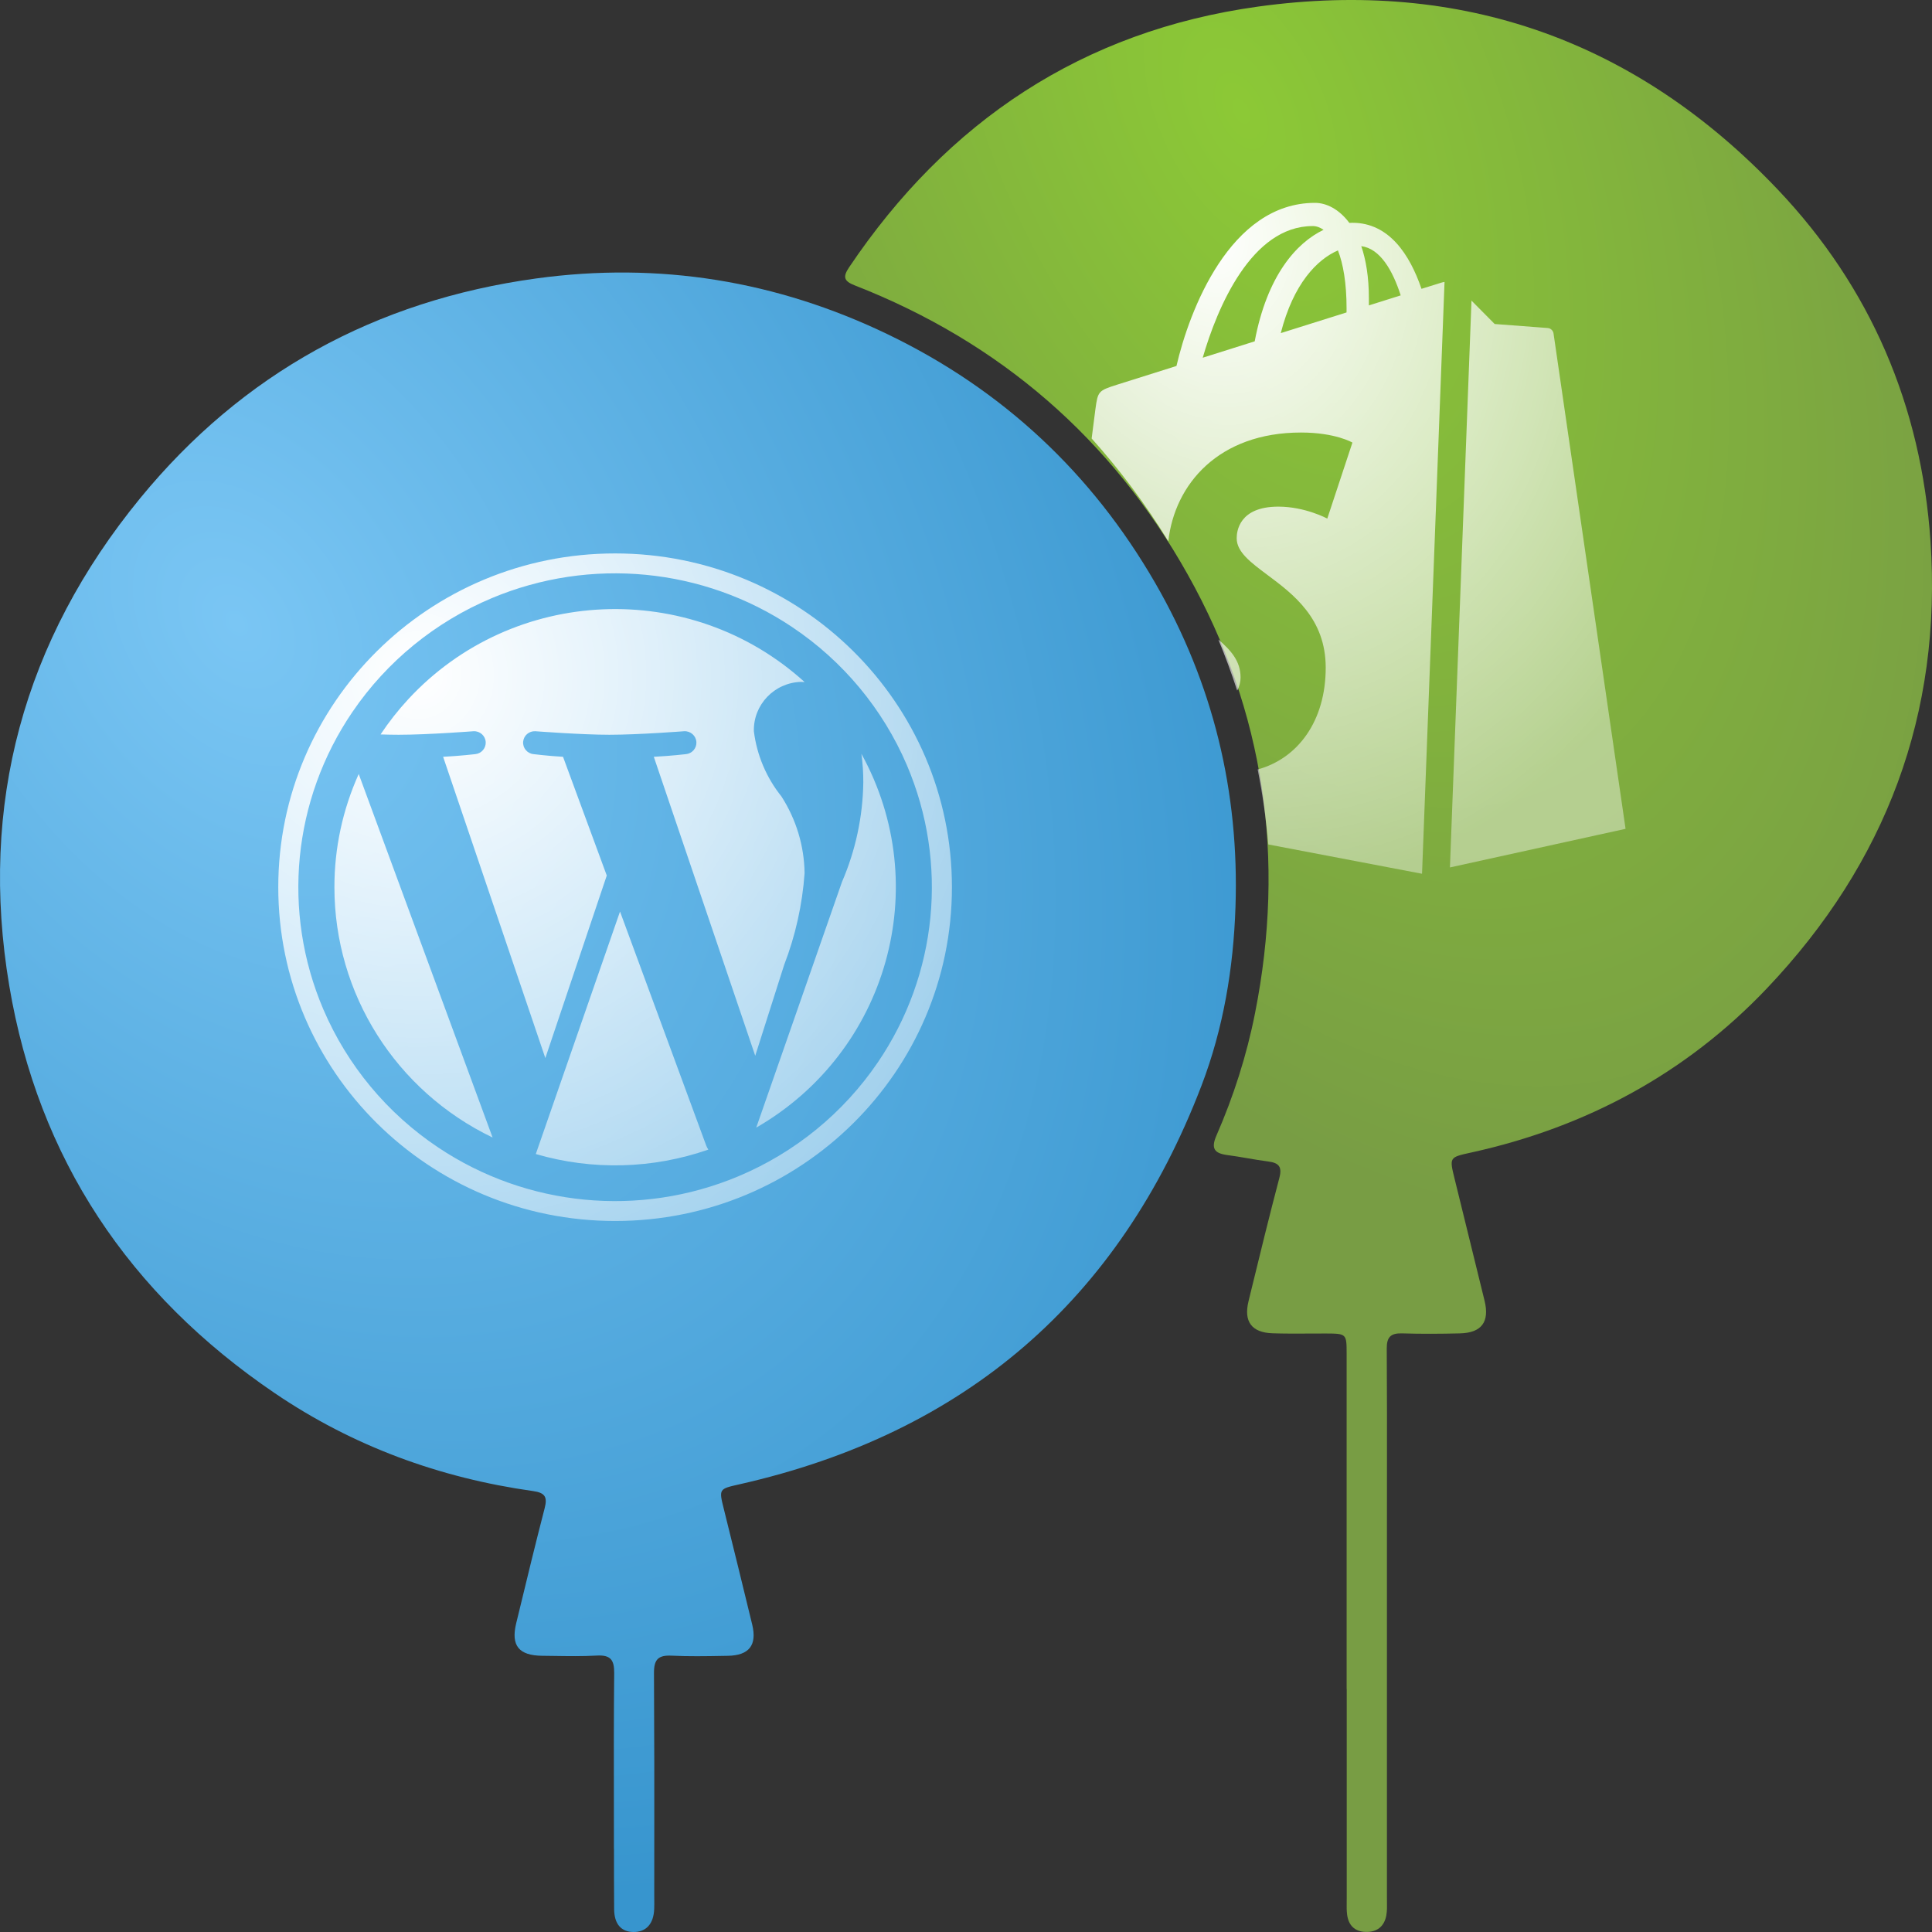 <svg width="64" height="64" viewBox="0 0 64 64" fill="none" xmlns="http://www.w3.org/2000/svg">
<rect x="0" y="0" width="64" height="64" fill="#333333" stroke="none"/>
<path fill-rule="evenodd" clip-rule="evenodd" d="M20.336 59.693C20.337 60.21 20.337 60.727 20.337 61.244L20.339 61.245C20.339 61.912 20.339 62.578 20.344 63.245C20.348 63.737 20.578 63.994 20.979 64C21.402 64.006 21.652 63.733 21.671 63.239C21.675 63.135 21.675 63.031 21.674 62.927C21.674 62.885 21.673 62.844 21.673 62.802C21.673 61.759 21.674 61.017 21.674 60.411C21.675 58.82 21.676 58.16 21.664 55.422C21.662 54.973 21.802 54.824 22.25 54.846C22.81 54.874 23.373 54.864 23.934 54.854C23.992 54.853 24.051 54.852 24.109 54.851C24.816 54.838 25.082 54.499 24.918 53.817C24.611 52.545 24.297 51.275 23.982 50.004C23.896 49.661 23.853 49.491 23.917 49.388C23.982 49.283 24.156 49.246 24.507 49.167C31.983 47.473 37.081 43.068 39.8 35.966C40.529 34.06 40.859 32.069 40.927 30.044C41.055 26.227 40.186 22.635 38.269 19.314C36.169 15.677 33.217 12.912 29.417 11.079C25.732 9.302 21.836 8.665 17.764 9.224C12.438 9.955 8.028 12.376 4.647 16.5C0.78 21.219 -0.701 26.654 0.307 32.655C1.269 38.377 4.272 42.87 9.1 46.149C11.686 47.905 14.557 48.957 17.656 49.393C18.061 49.45 18.138 49.592 18.042 49.963C17.74 51.13 17.456 52.3 17.173 53.472C17.148 53.573 17.124 53.673 17.099 53.775C16.921 54.512 17.185 54.841 17.959 54.85C18.091 54.851 18.223 54.853 18.355 54.855C18.826 54.862 19.298 54.87 19.768 54.843C20.226 54.817 20.351 54.986 20.346 55.426C20.331 56.848 20.334 58.27 20.336 59.693Z" fill="url(#paint0_radial_106_1827)"/>
<path fill-rule="evenodd" clip-rule="evenodd" d="M44.609 44.844V55.946L44.612 55.948V62.892C44.612 62.933 44.611 62.974 44.611 63.016C44.609 63.152 44.607 63.289 44.625 63.424C44.67 63.772 44.869 63.985 45.235 63.997C45.616 64.01 45.858 63.815 45.924 63.446C45.95 63.302 45.948 63.151 45.945 63.001C45.944 62.956 45.944 62.911 45.944 62.866V50.492C45.944 49.975 45.944 49.458 45.945 48.941C45.946 47.519 45.948 46.096 45.938 44.674C45.935 44.292 46.069 44.158 46.449 44.17C47.085 44.19 47.721 44.185 48.357 44.17C49.077 44.154 49.349 43.792 49.179 43.092C48.962 42.202 48.743 41.314 48.524 40.426C48.41 39.965 48.297 39.504 48.184 39.043C48.011 38.339 48.011 38.338 48.72 38.182L48.74 38.178C52.556 37.338 55.864 35.55 58.535 32.737C62.473 28.59 64.339 23.645 63.95 17.925C63.645 13.456 61.971 9.521 58.886 6.274C54.222 1.364 48.434 -0.717 41.678 0.218C35.859 1.023 31.377 4.021 28.127 8.856C27.913 9.173 27.955 9.313 28.313 9.453C33.139 11.34 36.828 14.543 39.342 19.026C41.898 23.582 42.588 28.452 41.575 33.56C41.299 34.958 40.865 36.314 40.294 37.621C40.108 38.048 40.231 38.207 40.657 38.263C40.88 38.292 41.102 38.33 41.324 38.368C41.551 38.407 41.779 38.446 42.008 38.475C42.356 38.52 42.48 38.642 42.381 39.017C42.044 40.294 41.732 41.576 41.419 42.858L41.358 43.109C41.194 43.782 41.465 44.145 42.158 44.167C42.553 44.18 42.948 44.178 43.343 44.176C43.535 44.174 43.727 44.173 43.919 44.174C44.603 44.177 44.609 44.181 44.609 44.844Z" fill="url(#paint1_radial_106_1827)"/>
<path d="M11.078 29.39C11.077 32.921 13.112 36.141 16.318 37.682L11.883 25.64C11.351 26.82 11.076 28.098 11.078 29.39ZM20.539 30.196L17.749 38.229C19.622 38.776 21.622 38.724 23.464 38.082C23.438 38.042 23.416 37.999 23.397 37.955L20.539 30.196ZM26.653 28.925C26.641 28.024 26.375 27.144 25.887 26.384C25.387 25.761 25.071 25.013 24.973 24.223C24.951 23.345 25.649 22.614 26.535 22.588C26.576 22.588 26.615 22.593 26.655 22.595C22.869 19.159 16.989 19.414 13.521 23.166C13.185 23.529 12.88 23.918 12.607 24.329C12.825 24.336 13.031 24.34 13.205 24.34C14.178 24.34 15.684 24.223 15.684 24.223C15.896 24.211 16.077 24.371 16.09 24.581C16.101 24.785 15.948 24.962 15.743 24.982C15.743 24.982 15.239 25.041 14.679 25.07L18.065 35.05L20.1 29.003L18.651 25.07C18.15 25.041 17.676 24.982 17.676 24.982C17.465 24.962 17.31 24.776 17.33 24.567C17.35 24.363 17.529 24.211 17.735 24.223C17.735 24.223 19.27 24.34 20.184 24.34C21.156 24.34 22.662 24.223 22.662 24.223C22.874 24.211 23.056 24.371 23.069 24.581C23.081 24.785 22.927 24.963 22.722 24.982C22.722 24.982 22.217 25.041 21.658 25.07L25.018 34.974L25.977 31.962C26.352 30.988 26.579 29.965 26.653 28.925ZM28.598 25.917C28.582 27.052 28.342 28.173 27.891 29.217L25.051 37.354C29.407 34.843 30.952 29.351 28.535 24.97C28.578 25.284 28.599 25.6 28.598 25.917ZM20.376 18.333C14.213 18.333 9.218 23.284 9.218 29.39C9.218 35.497 14.213 40.447 20.376 40.447C26.538 40.447 31.534 35.497 31.534 29.39C31.534 23.284 26.538 18.333 20.376 18.333ZM24.458 38.967C21.193 40.337 17.45 39.976 14.512 38.009C12.825 36.881 11.505 35.292 10.711 33.436C9.329 30.2 9.693 26.491 11.678 23.579C12.817 21.908 14.42 20.6 16.294 19.813C19.559 18.444 23.302 18.804 26.24 20.771C27.926 21.899 29.246 23.488 30.041 25.345C31.423 28.581 31.059 32.289 29.073 35.201C27.935 36.872 26.332 38.181 24.458 38.967Z" fill="url(#paint2_radial_106_1827)"/>
<path fill-rule="evenodd" clip-rule="evenodd" d="M49.513 10.733L48.745 9.958L48.031 28.735L53.849 27.456C53.849 27.456 51.478 11.159 51.463 11.046C51.456 10.999 51.433 10.956 51.398 10.923C51.363 10.89 51.319 10.87 51.272 10.866C51.192 10.859 49.513 10.733 49.513 10.733ZM47.743 9.364C47.779 9.353 47.815 9.345 47.852 9.34L47.107 28.939L47.094 28.942L42.015 27.974C41.942 27.132 41.824 26.303 41.662 25.49C42.999 25.123 43.916 23.881 43.916 22.117C43.916 20.487 42.838 19.682 41.985 19.045C41.428 18.629 40.967 18.285 40.967 17.831C40.967 17.62 41.033 16.783 42.345 16.783C43.239 16.783 43.968 17.179 43.968 17.179L44.801 14.661C44.801 14.661 44.238 14.328 43.099 14.328C40.371 14.328 38.913 16.036 38.702 17.929C37.959 16.718 37.108 15.578 36.162 14.525C36.233 13.971 36.279 13.614 36.288 13.546C36.368 12.96 36.387 12.94 37 12.745C37.097 12.714 37.852 12.476 38.92 12.14L38.972 12.123C39.394 10.303 40.742 6.72 43.561 6.72C43.929 6.72 44.355 6.921 44.699 7.384C44.733 7.381 44.768 7.38 44.802 7.38C46.011 7.38 46.699 8.428 47.089 9.568L47.743 9.364ZM40.361 21.187C40.59 21.74 40.797 22.304 40.983 22.877C41.06 22.737 41.096 22.582 41.096 22.446C41.096 21.897 40.772 21.54 40.361 21.187ZM44.606 10.35L44.607 10.225C44.607 9.37 44.493 8.736 44.321 8.295C43.633 8.595 42.847 9.39 42.427 11.035L44.606 10.35ZM43.845 7.613C43.727 7.531 43.605 7.488 43.482 7.488V7.489C41.458 7.489 40.321 10.191 39.842 11.85L41.564 11.307C41.973 9.134 42.941 8.045 43.845 7.613ZM45.346 9.885L45.346 10.117L46.4 9.785C46.133 8.955 45.718 8.234 45.094 8.154C45.249 8.607 45.346 9.177 45.346 9.885Z" fill="url(#paint3_radial_106_1827)"/>
<defs>
<radialGradient id="paint0_radial_106_1827" cx="0" cy="0" r="1" gradientUnits="userSpaceOnUse" gradientTransform="translate(7.695 20.52) rotate(55.218) scale(46.233 32.798)">
<stop stop-color="#7AC6F4"/>
<stop offset="1" stop-color="#3795CE"/>
</radialGradient>
<radialGradient id="paint1_radial_106_1827" cx="0" cy="0" r="1" gradientUnits="userSpaceOnUse" gradientTransform="translate(41.172 3.539) rotate(65.714) scale(39.461 21.714)">
<stop stop-color="#8CC936"/>
<stop offset="1" stop-color="#789D44"/>
</radialGradient>
<radialGradient id="paint2_radial_106_1827" cx="0" cy="0" r="1" gradientUnits="userSpaceOnUse" gradientTransform="translate(13.848 22.378) rotate(58.05) scale(29.588 29.708)">
<stop stop-color="white"/>
<stop offset="1" stop-color="white" stop-opacity="0.24"/>
</radialGradient>
<radialGradient id="paint3_radial_106_1827" cx="0" cy="0" r="1" gradientUnits="userSpaceOnUse" gradientTransform="translate(40.156 7.779) rotate(77.093) scale(21.711 17.265)">
<stop stop-color="white"/>
<stop offset="1" stop-color="white" stop-opacity="0.42"/>
</radialGradient>
</defs>
</svg>
